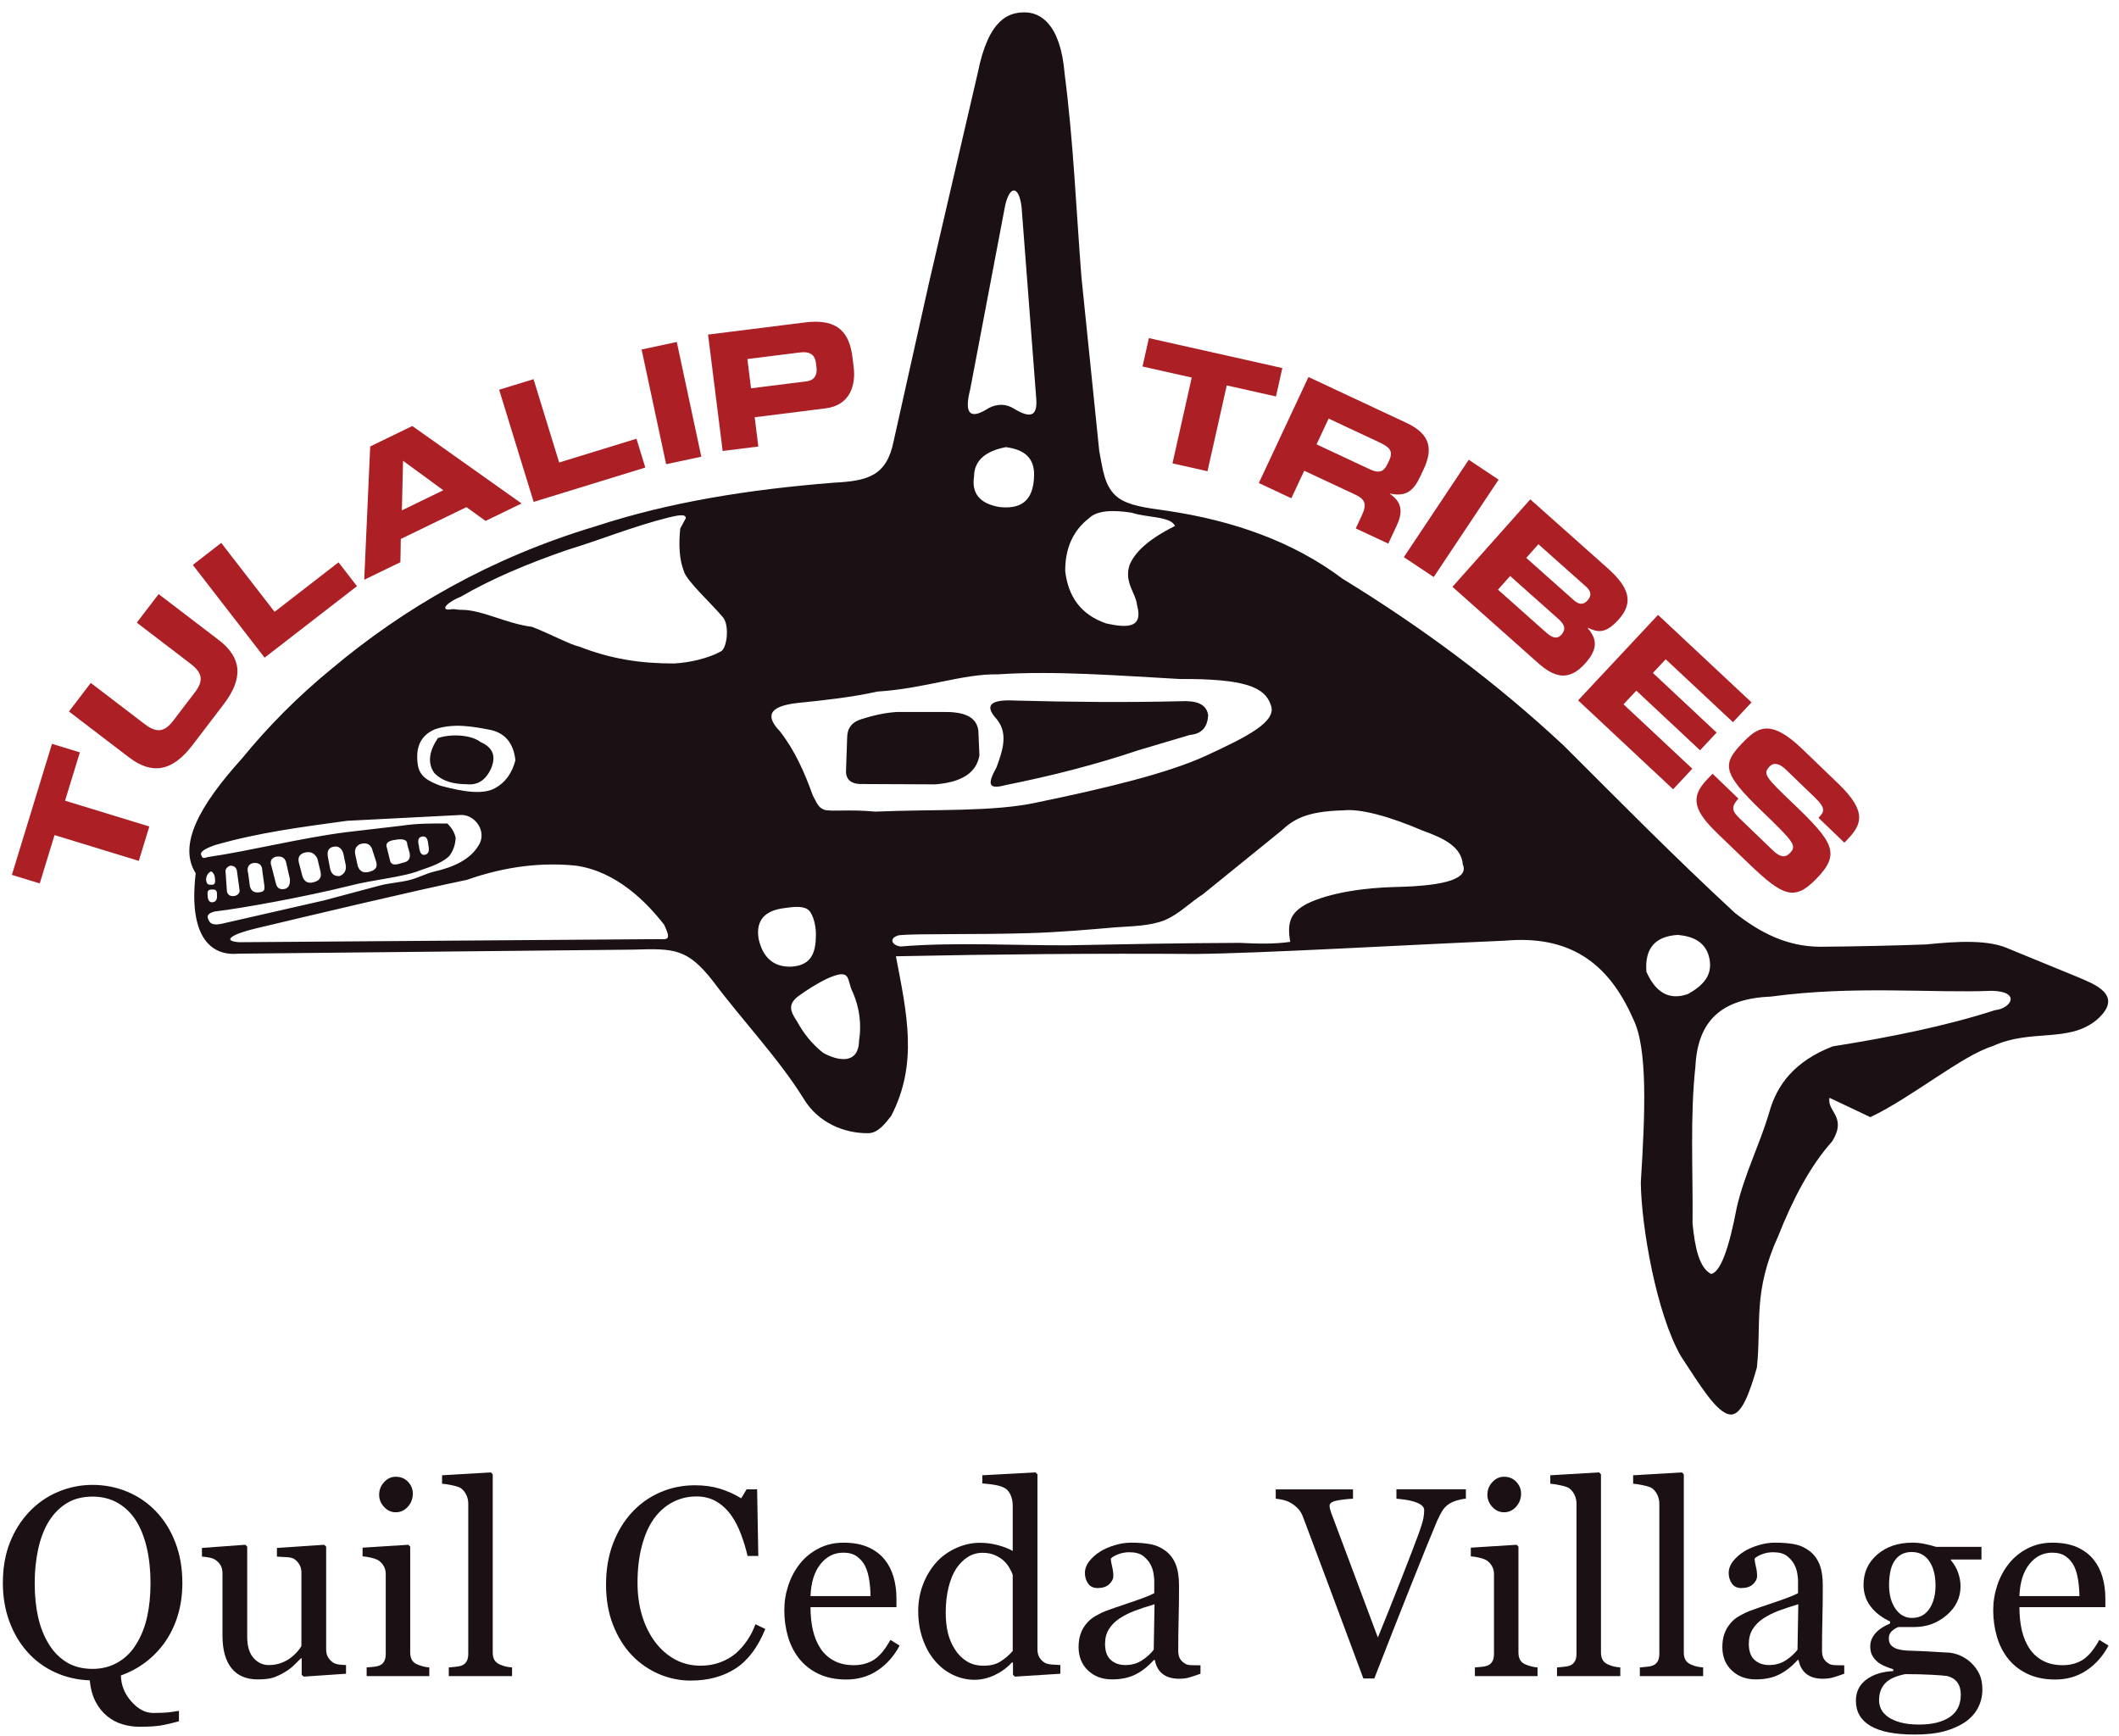 <?xml version="1.0" encoding="UTF-8"?>
<svg id="Layer_1" data-name="Layer 1" xmlns="http://www.w3.org/2000/svg" viewBox="0 0 2000 1638">
  <defs>
    <style>
      .cls-1 {
        fill-rule: evenodd;
      }

      .cls-1, .cls-2 {
        fill: #1b1114;
      }

      .cls-3 {
        fill: #ab1f25;
      }
    </style>
  </defs>
  <g>
    <path class="cls-2" d="M147.28,1426.5c7.78,8.11,13.87,17.91,18.26,29.37,4.39,11.47,6.58,24.16,6.58,38.07,0,11.1-1.45,21.36-4.35,30.8-2.9,9.44-7,17.89-12.3,25.34-5.05,7.12-11.05,13.33-18.01,18.63-6.96,5.3-14.74,9.48-23.35,12.54.17,9.11,3.44,17.29,9.81,24.53,6.38,7.25,13.25,10.87,20.62,10.87,6.79,0,11.97-.23,15.53-.68,3.56-.46,6.5-.89,8.82-1.3v9.81c-3.73,1.08-8.38,2.22-13.97,3.42-5.59,1.2-13.35,1.8-23.29,1.8-5.55,0-10.97-.81-16.27-2.42-5.3-1.61-10.1-4.2-14.41-7.76-4.31-3.56-7.89-8.07-10.74-13.54-2.86-5.47-4.7-12.17-5.53-20.12-11.84-.41-22.81-2.96-32.91-7.64-10.1-4.68-18.76-11.08-25.96-19.19-7.29-8.2-12.96-17.82-17.02-28.88-4.06-11.05-6.09-23.12-6.09-36.21,0-14.33,2.24-27.1,6.71-38.32,4.47-11.22,10.64-20.93,18.51-29.13,7.78-8.11,16.83-14.33,27.14-18.63,10.31-4.31,21.09-6.46,32.36-6.46s22.69,2.19,33.04,6.58c10.35,4.39,19.29,10.56,26.83,18.51ZM128.77,1551.45c4.64-7.54,8.01-16.06,10.12-25.59,2.11-9.52,3.17-20.16,3.17-31.92s-1.18-23.19-3.54-33.29c-2.36-10.1-5.82-18.71-10.37-25.83-4.55-7.04-10.27-12.52-17.14-16.46-6.87-3.93-14.74-5.9-23.6-5.9-9.94,0-18.38,2.28-25.34,6.83-6.96,4.55-12.63,10.64-17.02,18.26-4.14,7.29-7.22,15.82-9.25,25.59-2.03,9.77-3.04,20.04-3.04,30.8,0,11.92,1.08,22.69,3.23,32.29,2.15,9.61,5.55,18.13,10.18,25.59,4.47,7.29,10.1,12.98,16.89,17.08,6.79,4.1,14.9,6.15,24.34,6.15,8.86,0,16.85-2.07,23.97-6.21,7.12-4.14,12.92-9.94,17.39-17.39Z"/>
    <path class="cls-2" d="M326.61,1579.64l-39.99,2.73-1.87-1.74v-15.53h-.74c-1.98,2.07-4.22,4.29-6.7,6.65-2.48,2.36-5.33,4.49-8.55,6.4-3.72,2.24-7.32,3.93-10.79,5.09-3.47,1.16-8.39,1.74-14.75,1.74-10.83,0-19.08-3.53-24.74-10.61-5.66-7.07-8.49-17.35-8.49-30.83v-58.56c0-2.98-.56-5.48-1.69-7.5-1.13-2.03-2.77-3.79-4.94-5.28-1.5-.99-3.38-1.71-5.63-2.17-2.25-.46-4.62-.77-7.12-.93v-8.2l40.86-2.98,1.86,1.74v85.08c0,8.86,1.99,15.53,5.96,20,3.97,4.47,8.74,6.71,14.28,6.71,4.55,0,8.61-.7,12.17-2.11,3.56-1.41,6.54-3.06,8.94-4.96,2.24-1.74,4.2-3.58,5.9-5.52,1.7-1.94,3-3.74,3.91-5.4v-69.34c0-2.73-.58-5.15-1.74-7.26-1.16-2.11-2.77-3.91-4.84-5.39-1.49-.99-3.71-1.59-6.65-1.8-2.94-.21-6.23-.39-9.87-.56v-8.2l44.59-2.98,1.87,1.74v97.15c0,2.82.58,5.21,1.74,7.2,1.16,1.99,2.77,3.68,4.84,5.09,1.49.91,3.27,1.51,5.34,1.8,2.07.28,4.35.47,6.83.55v8.2Z"/>
    <path class="cls-2" d="M405.18,1581.88h-59.12v-8.2c1.9-.17,3.87-.33,5.9-.5,2.03-.17,3.79-.49,5.28-.99,2.32-.75,4.04-2.05,5.15-3.91,1.12-1.86,1.68-4.29,1.68-7.26v-75.55c0-2.64-.6-5.06-1.8-7.26-1.2-2.19-2.88-4.03-5.03-5.52-1.57-.99-3.85-1.84-6.83-2.54-2.98-.7-5.71-1.14-8.2-1.3v-8.2l43.22-2.73,1.74,1.74v99.86c0,2.9.55,5.3,1.67,7.2,1.11,1.9,2.86,3.31,5.24,4.22,1.81.75,3.58,1.35,5.3,1.8,1.73.46,3.66.77,5.8.93v8.2ZM389.65,1409.61c0,4.72-1.55,8.84-4.66,12.36-3.11,3.52-6.93,5.28-11.49,5.28-4.22,0-7.89-1.68-10.99-5.03-3.11-3.35-4.66-7.18-4.66-11.49,0-4.55,1.55-8.53,4.66-11.92,3.11-3.39,6.77-5.09,10.99-5.09,4.72,0,8.59,1.59,11.61,4.78,3.02,3.19,4.53,6.89,4.53,11.12Z"/>
    <path class="cls-2" d="M483.31,1581.88h-59.74v-8.2c1.9-.17,3.93-.35,6.09-.56,2.15-.21,3.93-.52,5.34-.93,2.32-.75,4.06-2.05,5.22-3.92,1.16-1.86,1.74-4.29,1.74-7.27v-141.94c0-2.99-.64-5.78-1.93-8.39-1.28-2.61-2.96-4.66-5.03-6.15-1.49-.99-4.22-1.9-8.2-2.73-3.97-.83-7.16-1.33-9.56-1.5v-7.95l46.08-2.73,1.74,1.86v168.05c0,2.9.54,5.28,1.61,7.14s2.82,3.29,5.22,4.29c1.82.83,3.62,1.45,5.4,1.86,1.78.41,3.79.7,6.02.87v8.2Z"/>
    <path class="cls-2" d="M652.05,1586.1c-10.51,0-20.58-2.07-30.22-6.22-9.64-4.14-18.18-10.11-25.63-17.9-7.36-7.79-13.24-17.3-17.62-28.53-4.39-11.23-6.58-23.88-6.58-37.97s2.15-26.87,6.45-38.35c4.3-11.47,10.26-21.35,17.87-29.64,7.53-8.2,16.42-14.54,26.68-19.02,10.26-4.47,21.22-6.71,32.89-6.71,8.68,0,16.54,1.08,23.58,3.23,7.03,2.15,13.74,5.18,20.1,9.07l5.09-8.45h9.94l1.12,62.85h-10.18c-1.32-6.13-3.31-12.77-5.96-19.94-2.64-7.16-5.74-13.23-9.3-18.2-3.97-5.63-8.69-10.04-14.14-13.23-5.46-3.19-11.7-4.78-18.73-4.78-8.02,0-15.49,1.78-22.39,5.35-6.9,3.56-12.88,8.82-17.92,15.78-4.8,6.72-8.56,15.25-11.29,25.61-2.73,10.36-4.09,21.92-4.09,34.68,0,11.27,1.43,21.61,4.28,31.01,2.85,9.41,6.93,17.67,12.22,24.8,5.29,7.04,11.56,12.56,18.79,16.53,7.24,3.98,15.32,5.97,24.26,5.97,6.7,0,12.86-1.06,18.49-3.17,5.63-2.11,10.5-4.91,14.64-8.38,4.13-3.64,7.77-7.78,10.92-12.42,3.14-4.64,5.7-9.69,7.69-15.15l9.32,4.47c-7.12,17.47-16.55,29.95-28.3,37.45-11.75,7.49-25.73,11.24-41.95,11.24Z"/>
    <path class="cls-2" d="M849.07,1553.06c-5.13,9.77-12.01,17.55-20.62,23.35-8.61,5.8-18.51,8.69-29.69,8.69-9.85,0-18.49-1.74-25.9-5.22-7.41-3.48-13.52-8.2-18.32-14.16-4.8-5.96-8.38-12.92-10.74-20.87-2.36-7.95-3.54-16.35-3.54-25.21,0-7.95,1.26-15.75,3.79-23.41,2.53-7.66,6.23-14.55,11.12-20.68,4.72-5.88,10.58-10.62,17.58-14.22,7-3.6,14.84-5.4,23.54-5.4s16.6,1.41,22.98,4.22c6.38,2.82,11.55,6.67,15.53,11.55,3.81,4.64,6.65,10.1,8.51,16.4,1.86,6.29,2.79,13.12,2.79,20.49v8.2h-81.11c0,8.05.77,15.36,2.3,21.91,1.53,6.56,3.95,12.32,7.27,17.3,3.23,4.81,7.45,8.61,12.67,11.39,5.22,2.78,11.43,4.17,18.63,4.17s13.72-1.73,19.07-5.18c5.34-3.46,10.5-9.68,15.46-18.67l8.69,5.34ZM821.63,1506.36c0-4.62-.39-9.57-1.18-14.86-.79-5.28-2.05-9.7-3.79-13.25-1.9-3.8-4.51-6.89-7.83-9.29-3.31-2.39-7.58-3.59-12.79-3.59-8.69,0-15.92,3.61-21.67,10.84-5.75,7.22-8.88,17.28-9.38,30.15h56.64Z"/>
    <path class="cls-2" d="M1000.81,1579.64l-42.85,2.73-1.87-1.74v-11.43l-.99-.25c-4.3,4.8-9.61,8.74-15.94,11.8-6.32,3.06-12.83,4.6-19.53,4.6s-13.67-1.55-20.16-4.66c-6.49-3.11-12.14-7.47-16.93-13.1-4.88-5.71-8.75-12.59-11.6-20.62-2.85-8.03-4.28-16.89-4.28-26.58,0-8.86,1.53-17.26,4.59-25.21,3.06-7.95,7.28-14.9,12.66-20.87,5.04-5.55,11.22-9.98,18.54-13.29,7.32-3.31,14.78-4.97,22.39-4.97,5.71,0,11.31.72,16.81,2.17,5.5,1.45,10.23,3.29,14.2,5.53v-42.69c0-3.48-.58-6.66-1.74-9.52-1.16-2.86-2.77-5.04-4.84-6.54-2.32-1.57-5.44-2.72-9.38-3.42-3.93-.71-8.18-1.23-12.73-1.56v-7.7l50.17-2.73,1.87,1.86v165.08c0,2.9.56,5.36,1.68,7.39,1.12,2.03,2.75,3.75,4.91,5.15,1.57.99,3.85,1.61,6.83,1.86,2.98.25,5.71.41,8.2.5v8.2ZM955.85,1558.16v-71.67c-.66-2.15-1.74-4.47-3.22-6.96-1.49-2.48-3.34-4.76-5.58-6.83-2.4-2.07-5.21-3.79-8.43-5.15-3.22-1.37-6.98-2.05-11.28-2.05-4.96,0-9.53,1.28-13.7,3.85-4.17,2.57-7.87,6.25-11.1,11.05-3.06,4.64-5.48,10.54-7.25,17.7-1.78,7.16-2.67,15.09-2.67,23.79,0,6.96.66,13.27,1.98,18.94,1.32,5.67,3.56,10.95,6.7,15.84,2.89,4.64,6.59,8.36,11.09,11.18,4.5,2.82,9.86,4.22,16.05,4.22,6.61,0,12.09-1.45,16.43-4.35,4.34-2.9,8-6.09,10.97-9.56Z"/>
    <path class="cls-2" d="M1133.04,1579.64c-3.89,1.41-7.31,2.55-10.25,3.42-2.94.87-6.27,1.3-10,1.3-6.46,0-11.61-1.51-15.46-4.53-3.85-3.02-6.31-7.43-7.39-13.23h-.75c-5.38,5.96-11.16,10.52-17.33,13.66-6.17,3.15-13.6,4.72-22.3,4.72-9.19,0-16.75-2.82-22.67-8.45-5.92-5.63-8.88-13-8.88-22.11,0-4.72.66-8.94,1.99-12.67,1.32-3.73,3.31-7.08,5.96-10.06,2.07-2.48,4.8-4.7,8.2-6.65,3.39-1.95,6.58-3.5,9.56-4.66,3.73-1.41,11.28-4.02,22.67-7.83,11.39-3.81,19.07-6.79,23.04-8.94v-12.3c0-1.08-.23-3.15-.68-6.21-.46-3.06-1.43-5.96-2.92-8.69-1.66-3.06-4-5.73-7.02-8.01-3.02-2.28-7.31-3.42-12.86-3.42-3.81,0-7.35.64-10.62,1.93-3.27,1.28-5.57,2.63-6.89,4.04,0,1.66.39,4.1,1.18,7.33s1.18,6.21,1.18,8.94c0,2.9-1.3,5.55-3.91,7.95-2.61,2.4-6.23,3.6-10.87,3.6-4.14,0-7.18-1.47-9.13-4.41-1.95-2.94-2.92-6.23-2.92-9.87s1.35-7.45,4.04-10.93c2.69-3.48,6.19-6.58,10.5-9.32,3.73-2.32,8.24-4.29,13.54-5.9,5.3-1.61,10.47-2.42,15.53-2.42,6.96,0,13.02.48,18.2,1.43,5.18.95,9.87,3,14.1,6.15,4.22,3.06,7.43,7.22,9.63,12.48,2.19,5.26,3.29,12.03,3.29,20.31,0,11.84-.12,22.34-.37,31.49-.25,9.15-.37,19.15-.37,30,0,3.23.56,5.8,1.68,7.7,1.12,1.9,2.84,3.52,5.15,4.84,1.24.75,3.21,1.16,5.9,1.24,2.69.08,5.44.12,8.26.12v7.95ZM1089.69,1514.06c-7.04,2.08-13.21,4.11-18.51,6.1-5.3,1.99-10.23,4.48-14.78,7.47-4.14,2.82-7.41,6.16-9.81,10.02-2.4,3.86-3.6,8.45-3.6,13.76,0,6.89,1.8,11.95,5.4,15.18,3.6,3.24,8.18,4.85,13.72,4.85,5.88,0,11.05-1.43,15.53-4.3,4.47-2.86,8.24-6.24,11.3-10.14l.75-42.94Z"/>
    <path class="cls-2" d="M1383.58,1414.45c-2.15.08-4.76.56-7.83,1.43-3.06.87-5.59,1.93-7.58,3.17-2.82,1.74-5.07,3.97-6.77,6.71-1.7,2.73-3.37,5.96-5.03,9.69-5.55,13.17-13.87,33.68-24.97,61.54-11.1,27.86-22.52,56.91-34.28,87.13h-10.31c-11.92-32.05-23.43-62.93-34.53-92.66-11.1-29.73-18.63-49.81-22.61-60.24-.99-2.57-2.32-4.82-3.97-6.77-1.66-1.95-3.85-3.79-6.58-5.53-2.24-1.41-4.72-2.46-7.45-3.17-2.73-.7-5.26-1.14-7.58-1.3v-8.82h72.93v8.82c-6.21.33-11.45.95-15.71,1.86-4.26.91-6.4,2.53-6.4,4.84,0,.91.17,1.99.5,3.23.33,1.24.62,2.24.87,2.98,3.06,8.11,8.03,21.35,14.9,39.7,6.87,18.36,16.64,44.48,29.31,78.37,6.29-15.33,13.54-33.44,21.74-54.32,8.2-20.88,13.7-35.22,16.52-43.01,2.73-7.54,4.33-12.76,4.78-15.66.46-2.9.68-5.26.68-7.08s-.85-3.5-2.55-4.78c-1.7-1.28-3.95-2.38-6.77-3.29-2.73-.83-5.51-1.45-8.32-1.86-2.82-.41-5.67-.75-8.57-.99v-8.82h65.56v8.82Z"/>
    <path class="cls-2" d="M1451.18,1581.88h-59.12v-8.2c1.9-.17,3.87-.33,5.9-.5,2.03-.17,3.79-.49,5.28-.99,2.32-.75,4.04-2.05,5.15-3.91,1.12-1.86,1.68-4.29,1.68-7.26v-75.55c0-2.64-.6-5.06-1.8-7.26-1.2-2.19-2.88-4.03-5.03-5.52-1.57-.99-3.85-1.84-6.83-2.54-2.98-.7-5.71-1.14-8.2-1.3v-8.2l43.22-2.73,1.74,1.74v99.86c0,2.9.55,5.3,1.67,7.2,1.11,1.9,2.86,3.31,5.24,4.22,1.81.75,3.58,1.35,5.3,1.8,1.72.46,3.66.77,5.8.93v8.2ZM1435.66,1409.61c0,4.72-1.55,8.84-4.66,12.36-3.11,3.52-6.93,5.28-11.49,5.28-4.22,0-7.89-1.68-10.99-5.03-3.11-3.35-4.66-7.18-4.66-11.49,0-4.55,1.55-8.53,4.66-11.92,3.11-3.39,6.77-5.09,10.99-5.09,4.72,0,8.59,1.59,11.61,4.78,3.02,3.19,4.53,6.89,4.53,11.12Z"/>
    <path class="cls-2" d="M1529.31,1581.88h-59.74v-8.2c1.9-.17,3.93-.35,6.09-.56,2.15-.21,3.93-.52,5.34-.93,2.32-.75,4.06-2.05,5.22-3.92,1.16-1.86,1.74-4.29,1.74-7.27v-141.94c0-2.99-.64-5.78-1.93-8.39-1.28-2.61-2.96-4.66-5.03-6.15-1.49-.99-4.22-1.9-8.2-2.73-3.97-.83-7.16-1.33-9.56-1.5v-7.95l46.08-2.73,1.74,1.86v168.05c0,2.9.54,5.28,1.61,7.14,1.08,1.86,2.82,3.29,5.22,4.29,1.82.83,3.62,1.45,5.4,1.86,1.78.41,3.79.7,6.02.87v8.2Z"/>
    <path class="cls-2" d="M1607.49,1581.88h-59.74v-8.2c1.9-.17,3.93-.35,6.09-.56,2.15-.21,3.93-.52,5.34-.93,2.32-.75,4.06-2.05,5.22-3.92,1.16-1.86,1.74-4.29,1.74-7.27v-141.94c0-2.99-.64-5.78-1.93-8.39-1.28-2.61-2.96-4.66-5.03-6.15-1.49-.99-4.22-1.9-8.2-2.73-3.97-.83-7.16-1.33-9.56-1.5v-7.95l46.08-2.73,1.74,1.86v168.05c0,2.9.54,5.28,1.61,7.14,1.08,1.86,2.82,3.29,5.22,4.29,1.82.83,3.62,1.45,5.4,1.86,1.78.41,3.79.7,6.02.87v8.2Z"/>
    <path class="cls-2" d="M1740.66,1579.64c-3.89,1.41-7.31,2.55-10.25,3.42-2.94.87-6.27,1.3-10,1.3-6.46,0-11.61-1.51-15.46-4.53-3.85-3.02-6.31-7.43-7.39-13.23h-.75c-5.38,5.96-11.16,10.52-17.33,13.66-6.17,3.15-13.6,4.72-22.3,4.72-9.19,0-16.75-2.82-22.67-8.45-5.92-5.63-8.88-13-8.88-22.11,0-4.72.66-8.94,1.99-12.67,1.32-3.73,3.31-7.08,5.96-10.06,2.07-2.48,4.8-4.7,8.2-6.65,3.39-1.95,6.58-3.5,9.56-4.66,3.73-1.41,11.28-4.02,22.67-7.83,11.39-3.81,19.07-6.79,23.04-8.94v-12.3c0-1.08-.23-3.15-.68-6.21-.46-3.06-1.43-5.96-2.92-8.69-1.66-3.06-4-5.73-7.02-8.01-3.02-2.28-7.31-3.42-12.86-3.42-3.81,0-7.35.64-10.62,1.93-3.27,1.28-5.57,2.63-6.89,4.04,0,1.66.39,4.1,1.18,7.33.79,3.23,1.18,6.21,1.18,8.94,0,2.9-1.3,5.55-3.91,7.95-2.61,2.4-6.23,3.6-10.87,3.6-4.14,0-7.18-1.47-9.13-4.41-1.95-2.94-2.92-6.23-2.92-9.87s1.35-7.45,4.04-10.93c2.69-3.48,6.19-6.58,10.5-9.32,3.73-2.32,8.24-4.29,13.54-5.9,5.3-1.61,10.47-2.42,15.53-2.42,6.96,0,13.02.48,18.2,1.43,5.18.95,9.87,3,14.1,6.15,4.22,3.06,7.43,7.22,9.63,12.48,2.19,5.26,3.29,12.03,3.29,20.31,0,11.84-.12,22.34-.37,31.49-.25,9.15-.37,19.15-.37,30,0,3.23.56,5.8,1.68,7.7,1.12,1.9,2.84,3.52,5.15,4.84,1.24.75,3.21,1.16,5.9,1.24,2.69.08,5.44.12,8.26.12v7.95ZM1697.31,1514.06c-7.04,2.08-13.21,4.11-18.51,6.1-5.3,1.99-10.23,4.48-14.78,7.47-4.14,2.82-7.41,6.16-9.81,10.02-2.4,3.86-3.6,8.45-3.6,13.76,0,6.89,1.8,11.95,5.4,15.18,3.6,3.24,8.18,4.85,13.72,4.85,5.88,0,11.05-1.43,15.53-4.3,4.47-2.86,8.24-6.24,11.3-10.14l.75-42.94Z"/>
    <path class="cls-2" d="M1860.35,1569.21c3.31,3.15,5.92,6.71,7.83,10.68s2.86,8.9,2.86,14.78-1.28,11.41-3.85,16.58c-2.57,5.18-6.46,9.67-11.68,13.48-5.55,3.89-12.17,6.91-19.87,9.07-7.7,2.15-17.22,3.23-28.57,3.23-18.55,0-32.42-2.71-41.61-8.14-9.19-5.42-13.79-13.35-13.79-23.79,0-8.45,3.31-15.11,9.94-20,6.62-4.89,15.07-7.54,25.34-7.95v-1.74c-2.48-.75-5.05-1.68-7.7-2.79-2.65-1.12-4.93-2.42-6.83-3.91-2.15-1.74-3.89-3.79-5.22-6.15-1.32-2.36-1.99-5.28-1.99-8.76,0-4.39,1.55-8.43,4.66-12.11,3.11-3.68,7.8-6.85,14.1-9.5v-1.86c-7.95-3.73-14.12-8.51-18.51-14.35-4.39-5.84-6.58-12.61-6.58-20.31,0-11.59,4.33-21.12,12.98-28.57,8.65-7.45,19.73-11.18,33.23-11.18,3.73,0,7.43.37,11.12,1.12,3.68.75,7.43,1.7,11.24,2.86h42.73v11.92h-28.82v.75c3.06,3.56,5.34,7.49,6.83,11.8,1.49,4.31,2.24,8.53,2.24,12.67,0,10.76-4.37,19.87-13.1,27.33-8.74,7.45-18.9,11.18-30.49,11.18h-15.03c-1.9.66-3.89,1.86-5.96,3.6-2.07,1.74-3.11,4.1-3.11,7.08s.87,5.4,2.61,7.02c1.74,1.61,3.85,2.71,6.33,3.29,2.4.66,5.2,1.08,8.38,1.24,3.19.17,6.48.29,9.87.37,3.64.08,8.63.33,14.97.75,6.33.41,10.83.66,13.48.75,3.81.17,7.64,1.08,11.49,2.73,3.85,1.66,7.35,3.93,10.5,6.83ZM1850.67,1599.27c0-4.64-1.08-8.45-3.23-11.43-2.15-2.98-5.42-5.01-9.81-6.09-2.32-.33-7.08-.7-14.28-1.12-7.2-.41-15.57-.62-25.09-.62-8.94,1.74-15.3,4.66-19.07,8.76-3.77,4.1-5.65,9.38-5.65,15.84,0,2.9.62,5.67,1.86,8.32s3.39,5.09,6.46,7.33c2.9,2.15,6.79,3.91,11.68,5.28,4.89,1.37,10.85,2.05,17.89,2.05,12.17,0,21.76-2.34,28.75-7.02,7-4.68,10.5-11.78,10.5-21.3ZM1826.82,1496.55c0-9.69-1.97-17.41-5.9-23.16-3.93-5.75-9.46-8.63-16.58-8.63-3.89,0-7.22.81-10,2.42-2.77,1.61-5.03,3.91-6.77,6.89-1.66,2.73-2.84,6.02-3.54,9.87-.7,3.85-1.06,7.8-1.06,11.86,0,9.19,2.01,16.69,6.02,22.48,4.02,5.8,9.21,8.69,15.59,8.69,7.12,0,12.61-2.88,16.46-8.63,3.85-5.75,5.78-13.02,5.78-21.8Z"/>
    <path class="cls-2" d="M1990.09,1553.06c-5.13,9.77-12.01,17.55-20.62,23.35-8.61,5.8-18.51,8.69-29.69,8.69-9.85,0-18.49-1.74-25.9-5.22-7.41-3.48-13.52-8.2-18.32-14.16-4.8-5.96-8.38-12.92-10.74-20.87-2.36-7.95-3.54-16.35-3.54-25.21,0-7.95,1.26-15.75,3.79-23.41,2.53-7.66,6.23-14.55,11.12-20.68,4.72-5.88,10.58-10.62,17.58-14.22,7-3.6,14.84-5.4,23.54-5.4s16.6,1.41,22.98,4.22c6.38,2.82,11.55,6.67,15.53,11.55,3.81,4.64,6.65,10.1,8.51,16.4,1.86,6.29,2.79,13.12,2.79,20.49v8.2h-81.11c0,8.05.77,15.36,2.3,21.91,1.53,6.56,3.95,12.32,7.27,17.3,3.23,4.81,7.45,8.61,12.67,11.39,5.22,2.78,11.43,4.17,18.63,4.17s13.72-1.73,19.07-5.18c5.34-3.46,10.5-9.68,15.46-18.67l8.69,5.34ZM1962.64,1506.36c0-4.62-.39-9.57-1.18-14.86-.79-5.28-2.05-9.7-3.79-13.25-1.9-3.8-4.51-6.89-7.83-9.29-3.31-2.39-7.58-3.59-12.79-3.59-8.69,0-15.92,3.61-21.67,10.84-5.75,7.22-8.88,17.28-9.38,30.15h56.64Z"/>
  </g>
  <g>
    <path class="cls-1" d="M228.19,716.08c-39.78,44.02-60.49,81.27-43.5,108.06-7.96,68.95,21.49,77.77,39.96,75.92,124.33-1.27,248.68-2.55,373.01-3.82,38.71-1.26,51.15-.99,75.04,29.44,27.9,37.31,62.25,73.32,85.64,110.94,13.83,23.35,39.09,33.19,61.29,32.86,9.19-.13,16.08-9.33,21.62-16.5,25.47-49.41,14.67-96.44,4.35-150.47,93.84-1.95,188.04-2.81,282.75-2.18,62.81-.62,194.66-8.36,291.98-12.53,59.67-5.31,97.26,19.41,120.99,73.6,14.08,27.61,11.42,89.62,7.34,154.54.41,41.45,14.85,124.53,38.06,164.36,16.96,25.48,33.74,54.23,46.82,54.7,10.58.38,18.04-21.3,24.68-44.34,4.44-41.67-4.01-71.04,20.11-124.03,13.67-34.43,29.69-65.59,51.11-89.67,14.1-23.17-5.19-27.74-2.71-40.89,12.87,6.09,25.73,12.18,38.59,18.27,38.52-18.14,86.71-58.28,115.56-67.06,35.94-16.66,71.56-2.63,98.15-24.8,27.23-23.79-4.22-34.32-17.95-40.34-21.48-8.81-42.96-17.62-64.44-26.43-19.26-9.03-48.35-7.46-78.83-4.35-32.54,1.13-65.81,1.89-100.06,2.17-31.03-.28-55.84-12.85-80.2-31.88-56.39-52.1-108.77-105.19-161.5-157.83-64.01-59.84-133.92-111.71-208.79-157.54-46.79-35.18-103.27-55.01-166.38-64.33-19.13-2.49-35.97-4.99-45.6-12.28-13.19-9.99-14.37-27.02-17.75-43.87-5.62-54.88-11.24-109.76-16.86-164.64-4.93-63.69-7.61-128.35-15.77-191.08-3.9-48.03-23.28-58.54-38.15-58.4-14.11.14-33.7,5.44-43.94,57.31-15.41,66.33-30.82,132.65-46.22,198.98-11.05,49.51-22.11,99.03-33.17,148.55-6.61,32.8-24.5,37.39-56.26,39.03-80.56,6.39-155.48,18.34-224.85,41.11-99.47,29.86-180.76,76.9-250.12,135.2-31.01,25.49-59.01,53.57-84,84.23h0ZM434.98,563.13c-15.01,6.14-19.85,13.86-8.45,11.83,2.35-.41,5.01.66,8.97.57,19.67,0,42.11,12.98,66.74,16.09,18.07,7.06,36.63,17.14,44.05,18.46,30.2,11.89,58.34,16.15,89.95,16.09,13.87-.7,32.11-4.67,44.05-11.34,5.8-2.53,8.53-24.29,2.11-32.18-12.39-14.77-34.82-34.56-37.19-44.31-4.04-10.58-4.75-24.07-3.17-39.57,1.75-3.25,3.52-6.51,5.28-9.76-.11-4.61-8.61-2.37-16.62-.53-33.58,8.47-63.7,20.9-95.49,30.6-36.92,12.77-71.06,27.06-100.23,44.05h0ZM190.17,807.44c-2.27-3.29,3.43-6.58,12.74-9.86,41.56-12,83.14-17.22,124.71-22.93,35.88-1.84,71.76-3.68,107.64-5.51,13.79-.19,25.17,16.63,15.91,29.59-7.53,12.13-22.38,19.67-42.25,24.07-7.58,2-14.4,5.74-22.17,7.72-8.81,2.26-18.59,2.78-27.59,5.04-17.75,4.74-35.49,9.47-53.24,14.21-30.96,7.06-61.92,14.12-92.88,21.18-7.44,1.95-14.19,2.92-16.21-2.9-2.21-3.77-.19-6.38,6.08-7.83,26.23-3.1,84.58-13.74,126.45-24.09,23.05-6.08,51.02-8.12,67.42-14.78,10.8-3.57,21.04-7.45,27.2-13.35,4.08-5.39,5.86-11.24,6.08-17.42-1.06-4.82-3.67-9.28-7.81-13.34-14.66-.2-29.23-.09-43.11,2.04-17.37,2.03-34.72,4.06-52.09,6.09-44.16,5.64-90.29,17.57-130.79,23.5-2.43.55-5.29,2.12-6.08-1.45h0ZM410.66,688.21c-14.42,6.06-18.76,18.1-16.21,34.24,1.81,9.87,8.71,14.52,21.42,19.14,20.96,5.57,40.1,8.86,51.79,2.03,9.35-5.22,15.62-13.93,18.81-26.11-1.74-15.66-9.26-25.14-22.57-28.43-17.75-3.51-35.5-6.74-53.24-.86h0ZM413.26,696.62c-8.02,12.01-10.1,23.08-3.48,32.78,8.39,8.64,19.2,10.61,30.68,10.73,10.41,1.16,18.13-3.86,23.14-15.09,5.61-13.73-.57-20.5-10.41-24.94-8.64-6.68-27.73-7.73-39.93-3.48h0ZM225.47,889.24c131.85-.96,263.7-1.93,395.56-2.91,9.64.39,12.63.78,5.79-13.63-16.69-21.46-44.95-50.18-83.05-55.7-31.58-3.26-66.03.36-103.01,13.35-51.22,10.63-147.86,33.64-199.08,45.83-22.57,5.32-32.7,11.8-16.21,13.05h0ZM199.16,822.37c-2.68,1.42-4.32,3.79-4.64,7.41.26,4.64,1.88,5.29,4.32,5.21,3.16.22,4.66-.4,4.07-5.8-.25-3.96-1.95-6.01-3.75-6.83h0ZM200.46,839.55c3.42-.32,4.64,1.32,4.35,5.86.18,3.82-1.32,5.94-4.48,6.14-2.99.08-4.25-2.42-4.35-6.68-.42-3.15.08-5.69,4.49-5.32h0ZM212.96,823.75c-.63-2.97.72-5.19,4.08-6.68,4.26-.23,6.53,1.91,6.79,6.4.73,5.36,1.45,10.59,2.18,15.95,1.52,6.83-10.59,9.14-11.82,1.91-.27-5.81-.96-11.76-1.23-17.57h0ZM239.06,814.47c-4.12.88-6.57,4.07-4.75,10.22.5,3.78.99,7.55,1.49,11.31.89,4.32,3.43,6.49,7.89,6.27,5.8-.59,6.34-1.82,5.71-7.36-.59-4.23-1.18-8.45-1.77-12.67-.1-6.16-3.03-8.16-8.56-7.78h0ZM260.13,808.61c-4.4,1.46-5.57,4.54-3.81,9.27,1.36,5.32,2.72,10.63,4.08,15.94,1.04,4.27,3.71,6,8.02,5.19,3.73-.66,5.69-3.97,5.16-9.54-1.23-5.36-2.45-10.73-3.67-16.08-1.45-4.32-4.67-5.72-9.78-4.78h0ZM287.05,804.79c-5.57,1.85-6.16,5.94-4.49,11.04,1,3.87,2,7.72,2.99,11.59,1.81,4.47,4.75,6.6,10.19,5.31,5.84-1.55,7.97-4.46,6.8-9.95-.99-4.18-1.99-8.36-2.99-12.54-2.53-4.74-5.96-7.24-12.51-5.45h0ZM313.83,799.35c-4.58,1.32-5.3,5.22-4.08,10.89.64,3.32,1.27,6.64,1.9,9.96,1.22,4.89,4.26,7.08,9.11,6.53,4.4-1.95,6.25-5.36,5.58-10.22-.82-3.91-1.63-7.81-2.45-11.72-2.13-5.21-5.39-6.77-10.06-5.44h0ZM339.65,796.75c-4.46,2.22-5.18,5.96-4.21,10.36.73,3.37,1.45,6.72,2.18,10.09,1.91,5.38,5.47,7.06,11.01,5.58,4.68-1.26,8.01-3.5,6.53-9.12-1.4-4.36-2.81-8.73-4.22-13.09-2.13-4.36-5.89-5.63-11.28-3.82h0ZM365.21,800.29c-1.68-4.17.81-6.71,7.48-7.63,8.05-1.48,11.97.04,11.69,4.36.73,2.59,1.45,5.17,2.18,7.76.95,4.36-.28,7.27-3.68,8.73-2.44.68-4.89,1.36-7.33,2.04-4.85,1.1-7.12-.6-7.62-4.22-.91-3.68-1.81-7.37-2.72-11.05h0ZM397.83,789.67c-2.99.73-3.8,3.64-2.44,8.72.82,7.19,2.72,8.87,5.71,8.31,3.39-.64,4.44-3.82,3.13-9.54-.39-5.37-2.02-8.68-6.39-7.5h0ZM740.66,857c-18.43,2.15-27.33,11.21-24.74,28.62,3.9,18,13.95,26.89,30.17,26.72,13.29-.69,23.71-6.01,23.93-27.8.67-8.93-2.11-21.14-6.69-25.45-5.21-4.87-16.3-2.93-22.67-2.08h0ZM753.17,940.4c-9.92,7.78-7.11,14.23-.82,23.72,6.12,11.18,14,21.17,24.47,29.44,13.8,7.78,33.39,11.54,33.98-11.17,2.44-15.53.54-30.71-5.71-45.52-6.44-11.63-.37-23.98-24.2-13.35-10.06,4.82-19.13,10.64-27.73,16.89h0ZM1317.29,837.11c-27.89.66-61.24,4.93-83.86,15.88-14.52,7.95-19.12,16.34-15.64,35.91-15.53,2.24-31.39,1.76-47.58.96-54.2.18-108.57,1.22-163.67,2.31-47.72.16-106.51-3.09-156.52,1.1-8.82-1.19-11.22-8.22-1.43-10.63,15.33-1.65,67.9-.41,121.54-1.92,29.08-.81,58.23-3.4,82.5-5.51,16.32-1.14,33.15-1.27,46.67-6.8,13.5-5.55,23.68-16.51,36.13-24.48,24.56-19.9,49.11-39.8,73.67-59.7,11.02-10.12,22.48-18.53,58.6-19.42,16.39-1.85,44.03,5.79,75.17,19.15,19.37,6.9,36.48,15.04,37.79,31.89,5.47,12.76-13.94,20.22-63.35,21.26h0ZM752.34,663.5c-28.68,3.32-28.9,13.47-16.19,26.73,14.1,18.04,23.25,38.89,31.04,60.54,3.5,6.28,4.7,11.12,10.55,13.36,5.65,2.16,22.98-.53,48.49,1.86,56.14-2.42,111.47.46,153.18-8.8,63.75-13.21,122.2-27.14,158.9-43.97,38.36-17.76,67.54-32.15,61.07-48.04-5.62-16.57-24.07-24.69-85.7-24.35-57.58-3.16-118.54-8-171.73-4.4-33.17-.68-69.39,13.53-113.7,16.24-24.15,5.36-49.96,8.2-75.91,10.82h0ZM799.58,696.31c-.33,9.81-.68,19.62-1.02,29.43-.78,8.79,3.38,13.53,12.48,14.2,23.85.12,47.69.23,71.53.33,25.19-1.91,39.14-11.05,41.84-27.4-.33-7.77-.68-15.55-1.01-23.33-1.74-13.98-15.24-18.04-34.08-17.59h-42.85c-11.65.74-22.66,3.33-33.4,6.76-9.01,2.72-13.5,8.58-13.5,17.6h0ZM957.14,661.13c-21.71-1.01-27.67,4.28-17.89,15.89,12.97,13.88,7.46,30.41,1.35,47.02-9.45,17.03-7.08,21.09,8.43,16.93,44.08-8.81,85.58-19.52,125.17-32.82,16.31-4.85,32.61-9.7,48.92-14.55,12.31-1.13,16.59-8.46,17.21-18.6-1.57-11-11.8-13.93-25.97-13.2-52.41,1.27-104.83.76-157.23-.67h0ZM1108.96,496.4c-25.67,12.92-37.87,24.85-42.84,36.87-5.32,16.47,5.84,26.05,7.08,37.89,6.13,22.05-9.87,21.46-29.02,17.25-24.4-8.32-35.99-25.74-38.79-49.39-.12-21.65,7.42-38.34,22.61-50.06,7.17-6.97,21.28-8.03,40.14-5.08,14.02,4.77,36.92,3.24,40.82,12.51h0ZM949.38,421.99c-19.9,3.83-29.91,13.08-30.03,27.73-2.47,15.9,5.4,25.48,23.62,28.75,19.28,2.2,32.67-4.34,33.06-30.1.23-17.42-10.68-24.3-26.65-26.38h0ZM948.37,195.69c-10.91,57.39-21.82,114.78-32.73,172.17-5.84,22.89,0,28.64,17.55,17.25,8.43-4.29,16.42-4.07,23.96.67,14.83,8.97,22.23,7.73,20.91-9.47-4.61-60.21-9.22-120.42-13.83-180.63-2.48-21.54-11.81-20.86-15.86,0h0ZM1583.67,882.35c-21.59,1.24-31.5,12.85-29.7,34.85,8.42,18.82,20.84,27.39,39.14,20.97,14.58-8.14,24.82-18.47,19.57-36.53-4.09-13.02-15.01-17.98-29-19.28h0ZM1600.2,1006.5c-5.18,48.15-2.2,97.83-2.7,148.15,2.19,22.87,6.35,41.98,17.55,47.7,8.54-1.69,16.64-22.77,24.29-63.25,7.43-31.58,21.59-59.09,30.37-88.63,7.19-26.6,24.06-48.95,60.05-62.92,54.55-8.67,106.73-19.17,153.18-34.17,15.69-1.7,24.63-17.72-3.04-18.27-55.35,2.31-130.32-5.19-208.17,5.42-46.07,1.89-69.32,21.9-71.53,65.96h0Z"/>
    <g>
      <g>
        <path class="cls-3" d="M11.21,825.71l37.85-123.68,26.31,8.05-13.96,45.61,79.53,24.34-9.93,32.46-79.53-24.34-13.96,45.61-26.31-8.05Z"/>
        <path class="cls-3" d="M65.08,671.5l20.6-26.97,50.79,38.8c11.18,8.54,18.61,7.87,27.06-3.19l20.42-26.73c8.45-11.06,7.13-18.41-4.04-26.95l-50.79-38.8,20.6-26.97,56.62,43.25c21.87,16.7,23.69,35.99,4.75,60.77l-29.51,38.64c-18.93,24.79-38.02,28.1-59.88,11.4l-56.62-43.25Z"/>
        <path class="cls-3" d="M181.97,533.16l26.84-20.78,50.36,65.05,60.34-46.71,17.41,22.49-87.18,67.49-67.77-87.55Z"/>
        <path class="cls-3" d="M349.4,421.36l39.77-19.29,103.1,73.08-33.99,16.48-18.04-13.01-61.93,30.03-.4,21.95-34.13,16.55,5.63-125.8ZM379.31,481.65l39.08-18.95-37.97-27.82-1.12,46.78Z"/>
        <path class="cls-3" d="M471.12,367.83l32.45-9.98,24.19,78.65,72.95-22.43,8.36,27.19-105.4,32.41-32.55-105.84Z"/>
        <path class="cls-3" d="M605.58,329.85l33.2-7.1,23.14,108.26-33.2,7.1-23.14-108.26Z"/>
        <path class="cls-3" d="M668.28,315.78l91.79-11.51c32.01-4.02,41.76,11.1,44.47,32.64l1.18,9.41c2.06,16.38-2.71,36.09-26.53,39.08l-66.9,8.39,3.47,27.61-33.68,4.22-13.78-109.84ZM708.85,366.47l52.34-6.56c7.89-.99,10.28-6.53,9.46-13.05l-.53-4.25c-.93-7.43-5.11-11.22-15.27-9.95l-49.46,6.2,3.46,27.61Z"/>
      </g>
      <g>
        <path class="cls-3" d="M1084.37,319.11l125.95,28.26-6.01,26.8-46.45-10.42-18.17,80.99-33.05-7.42,18.17-80.99-46.45-10.42,6.01-26.8Z"/>
        <path class="cls-3" d="M1234.98,355.81l92.6,43.35c23.63,11.07,24.49,25.79,16.08,43.76l-2.98,6.36c-6.27,13.4-13,19.86-28.65,16.57l-.13.28c8.35,5.93,14.07,13.5,6.37,29.94l-7.96,17-30.68-14.36,5.63-12.02c4.92-10.5,3.5-15.38-6.04-19.85l-48.24-22.58-12.16,25.98-30.68-14.37,46.85-100.06ZM1242.62,419.37l50.72,23.75c8.29,3.88,12.88,1.99,16.25-5.2l1.55-3.32c4.14-8.84.5-12.57-9.18-17.1l-47.95-22.45-11.39,24.32Z"/>
        <path class="cls-3" d="M1386.27,433.91l28.18,18.78-61.25,91.91-28.18-18.78,61.25-91.91Z"/>
        <path class="cls-3" d="M1444.35,471.29l72.86,64.83c20.18,17.96,25.12,32.16,10.71,48.35-12.58,14.14-20.14,12.31-29.04,8.07l-.31.34c9.84,11.21,8.67,20.79-2.38,33.22-16.13,18.13-30.2,12.36-44.68-.53l-80.61-71.73,73.45-82.55ZM1413.87,556.52l45.38,40.38c5.48,4.87,10.24,6.86,14.5,2.07,4.97-5.59,2.44-10.09-3.04-14.96l-45.38-40.38-11.46,12.88ZM1440.55,526.53l44.81,39.87c4.68,4.16,8.93,4.88,13.09.21,4.26-4.79,3.05-8.94-1.63-13.1l-44.81-39.87-11.46,12.88Z"/>
        <path class="cls-3" d="M1564.93,580.34l88.23,82.54-17.51,18.71-63.5-59.4-12.09,12.92,60.16,56.28-15.63,16.71-60.16-56.28-12.09,12.92,64.95,60.76-18.13,19.39-89.68-83.89,75.45-80.66Z"/>
        <path class="cls-3" d="M1616.4,730.24l24.41,23.49c-8.04,8.57-5.27,12.51,1.77,19.28l29.91,28.78c5.17,4.97,10.97,9.5,16.9,3.35,6.67-6.93,4.23-10.12-27.22-40.38-36.72-35.34-36.67-43.76-17.83-63.33,13.86-14.4,25.87-24.24,56.65,5.39l34.09,32.8c28.15,27.09,21.58,39.19,8.14,53.16l-2.44,2.53-24.41-23.49c5.61-5.83,7.28-8.88-3.94-19.67l-27.05-26.03c-5.5-5.29-11.04-7.02-15.16-2.73-6.67,6.93-3.91,10,22.36,35.08,38.04,36.39,44.62,47.17,22.29,70.37-20.64,21.44-31.28,17.97-63.71-13.24l-29.58-28.46c-22.21-21.37-27.09-34.12-10.48-51.38l5.29-5.5Z"/>
      </g>
    </g>
  </g>
</svg>